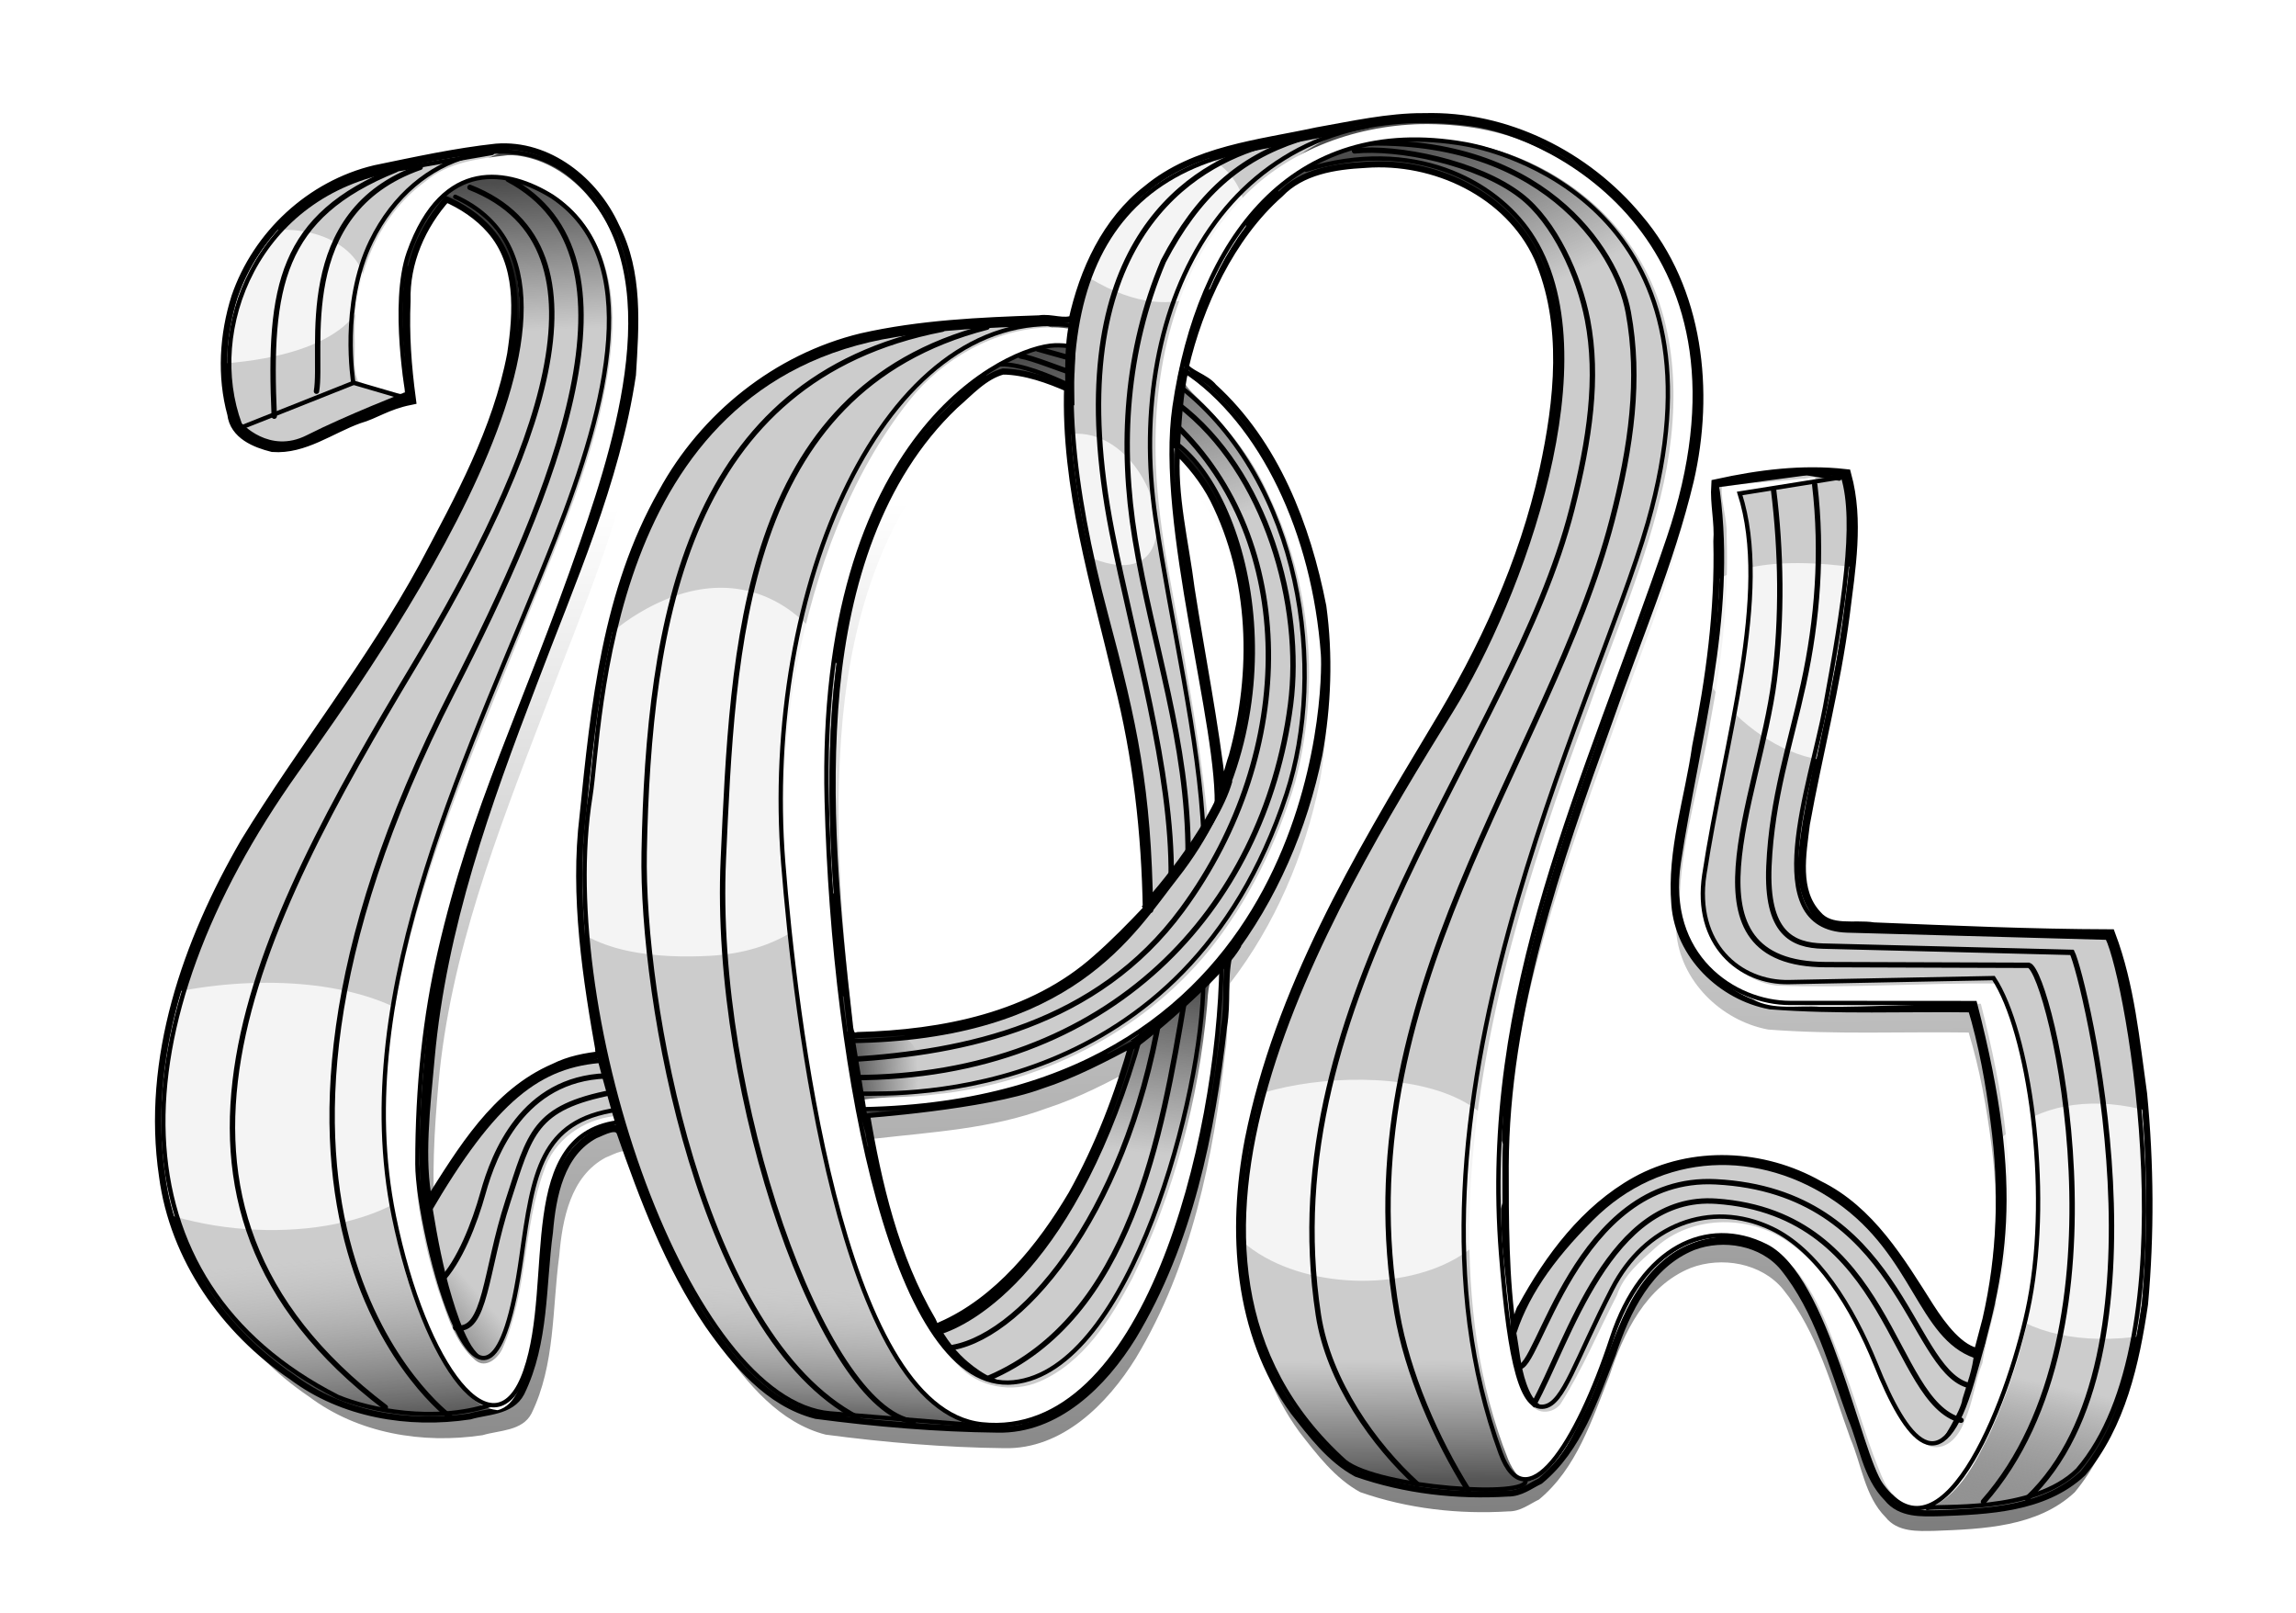 <?xml version="1.0" encoding="UTF-8" standalone="no"?>
<!-- Created with Inkscape (http://www.inkscape.org/) -->

<svg
   width="205.792mm"
   height="144.526mm"
   viewBox="0 0 205.792 144.526"
   version="1.1"
   id="svg1"
   sodipodi:docname="2024-ribbon2--.svg"
   inkscape:version="1.4-dev (1f58d7c, 2023-12-30, custom)"
   xmlns:inkscape="http://www.inkscape.org/namespaces/inkscape"
   xmlns:sodipodi="http://sodipodi.sourceforge.net/DTD/sodipodi-0.dtd"
   xmlns:xlink="http://www.w3.org/1999/xlink"
   xmlns="http://www.w3.org/2000/svg"
   xmlns:svg="http://www.w3.org/2000/svg"
   xmlns:rdf="http://www.w3.org/1999/02/22-rdf-syntax-ns#"
   xmlns:cc="http://creativecommons.org/ns#"
   xmlns:dc="http://purl.org/dc/elements/1.1/">
  <sodipodi:namedview
     id="namedview1"
     pagecolor="#ffffff"
     bordercolor="#000000"
     borderopacity="0.25"
     inkscape:showpageshadow="2"
     inkscape:pageopacity="0.0"
     inkscape:pagecheckerboard="0"
     inkscape:deskcolor="#d1d1d1"
     inkscape:document-units="mm"
     showgrid="false"
     inkscape:zoom="2.2279518"
     inkscape:cx="388.69782"
     inkscape:cy="273.12081"
     inkscape:current-layer="svg1" />
  <defs
     id="defs1">
    <clipPath
       clipPathUnits="userSpaceOnUse"
       id="clipPath108">
      <rect
         style="fill:none;stroke:#000000;stroke-linecap:butt;stroke-linejoin:bevel;paint-order:stroke markers fill;stop-color:#000000"
         id="rect108"
         width="45.034"
         height="38.956"
         x="262.483"
         y="121.001" />
    </clipPath>
    <clipPath
       clipPathUnits="userSpaceOnUse"
       id="clipPath107">
      <rect
         style="fill:none;stroke:#000000;stroke-width:1;stroke-linecap:butt;stroke-linejoin:bevel;paint-order:stroke markers fill;stop-color:#000000"
         id="rect107"
         width="45"
         height="77.937"
         x="251.534"
         y="222.735" />
    </clipPath>
    <linearGradient
       id="linearGradient101">
      <stop
         style="stop-color:#000000;stop-opacity:0.508;"
         offset="0"
         id="stop101" />
      <stop
         style="stop-color:#000000;stop-opacity:0;"
         offset="1"
         id="stop102" />
    </linearGradient>
    <clipPath
       clipPathUnits="userSpaceOnUse"
       id="clipPath93">
      <rect
         style="fill:none;stroke:#000000;stroke-linecap:butt;stroke-linejoin:bevel;paint-order:stroke markers fill;stop-color:#000000"
         id="rect93"
         width="45.034"
         height="38.956"
         x="262.483"
         y="121.001" />
    </clipPath>
    <clipPath
       clipPathUnits="userSpaceOnUse"
       id="clipPath24">
      <rect
         style="fill:none;stroke:#000000;stroke-width:1;stroke-linecap:butt;stroke-linejoin:bevel;paint-order:stroke markers fill;stop-color:#000000"
         id="rect24"
         width="45"
         height="77.937"
         x="251.534"
         y="222.735" />
    </clipPath>
    <clipPath
       clipPathUnits="userSpaceOnUse"
       id="clipPath83">
      <rect
         style="fill:none;stroke:#000000;stroke-linecap:butt;stroke-linejoin:bevel;paint-order:stroke markers fill;stop-color:#000000"
         id="rect83"
         width="45.034"
         height="38.956"
         x="262.483"
         y="121.001" />
    </clipPath>
    <clipPath
       clipPathUnits="userSpaceOnUse"
       id="clipPath81">
      <path
         id="path80"
         style="stroke-width:0.1;stroke-linecap:square;paint-order:markers fill stroke;stop-color:#000000"
         d="m 1691.199,-792.32 h 1634.892 v 92.828 H 1691.199 Z" />
    </clipPath>
    <clipPath
       clipPathUnits="userSpaceOnUse"
       id="clipPath54">
      <path
         id="path54"
         style="stroke-width:0.1;stroke-linecap:square;paint-order:markers fill stroke;stop-color:#000000"
         d="m 1691.199,-792.32 h 1634.892 v 92.828 H 1691.199 Z" />
    </clipPath>
    <clipPath
       clipPathUnits="userSpaceOnUse"
       id="clipPath15">
      <rect
         style="fill:none;stroke:#000000;stroke-linecap:butt;stroke-linejoin:bevel;paint-order:stroke markers fill;stop-color:#000000"
         id="rect15-7"
         width="45.034"
         height="38.956"
         x="262.483"
         y="121.001" />
    </clipPath>
    <clipPath
       clipPathUnits="userSpaceOnUse"
       id="clipPath46">
      <rect
         style="fill:none;stroke:#000000;stroke-width:1;stroke-linecap:butt;stroke-linejoin:bevel;paint-order:stroke markers fill;stop-color:#000000"
         id="rect46"
         width="46.161"
         height="39.922"
         x="86.574"
         y="420.063" />
    </clipPath>
    <clipPath
       clipPathUnits="userSpaceOnUse"
       id="clipPath45">
      <path
         id="path45"
         style="stroke-width:0.1;stroke-linecap:square;paint-order:markers fill stroke;stop-color:#000000"
         d="M 438.251,553.764 H 1298.121 V 755.159 H 438.251 Z" />
    </clipPath>
    <clipPath
       clipPathUnits="userSpaceOnUse"
       id="clipPath25">
      <rect
         style="fill:#ff0000;stroke:none;stroke-width:3;stroke-linecap:square;stroke-linejoin:miter;paint-order:stroke markers fill;stop-color:#000000"
         id="rect25-8"
         width="78"
         height="45.033"
         x="763.613"
         y="452.824" />
    </clipPath>
    <clipPath
       clipPathUnits="userSpaceOnUse"
       id="clipPath27">
      <rect
         style="fill:none;stroke:#000000;stroke-width:1;stroke-linecap:butt;stroke-linejoin:bevel;paint-order:stroke markers fill;stop-color:#000000"
         id="rect28-6"
         width="46.161"
         height="39.922"
         x="86.574"
         y="420.063" />
    </clipPath>
    <linearGradient
       id="linearGradient39">
      <stop
         style="stop-color:#939393;stop-opacity:1;"
         offset="0"
         id="stop38" />
      <stop
         style="stop-color:#4d4d4d;stop-opacity:0;"
         offset="1"
         id="stop39" />
    </linearGradient>
    <linearGradient
       id="linearGradient37">
      <stop
         style="stop-color:#4d4d4d;stop-opacity:1;"
         offset="0"
         id="stop36" />
      <stop
         style="stop-color:#bababa;stop-opacity:0;"
         offset="1"
         id="stop37" />
    </linearGradient>
    <linearGradient
       id="linearGradient35">
      <stop
         style="stop-color:#4d4d4d;stop-opacity:1;"
         offset="0"
         id="stop34" />
      <stop
         style="stop-color:#a8a8a8;stop-opacity:0;"
         offset="1"
         id="stop35" />
    </linearGradient>
    <linearGradient
       id="linearGradient31">
      <stop
         style="stop-color:#4d4d4d;stop-opacity:0;"
         offset="0"
         id="stop31" />
      <stop
         style="stop-color:#4d4d4d;stop-opacity:1;"
         offset="1"
         id="stop30" />
    </linearGradient>
    <linearGradient
       id="linearGradient28">
      <stop
         style="stop-color:#565656;stop-opacity:1;"
         offset="0.004"
         id="stop27" />
      <stop
         style="stop-color:#646464;stop-opacity:0;"
         offset="1"
         id="stop28" />
    </linearGradient>
    <linearGradient
       id="linearGradient22">
      <stop
         style="stop-color:#4d4d4d;stop-opacity:1;"
         offset="0"
         id="stop22" />
      <stop
         style="stop-color:#4d4d4d;stop-opacity:0;"
         offset="1"
         id="stop23" />
    </linearGradient>
    <clipPath
       clipPathUnits="userSpaceOnUse"
       id="clipPath82">
      <path
         style="fill:#ffff00;stroke:none;stroke-width:1.036;stroke-linecap:round;-inkscape-stroke:none;paint-order:markers stroke fill"
         d="m 47.82,118.952 c -11.451,-0.478 -22.067,-4.282 -25.609,-9.176 -0.44,-0.608 -1.062,-1.437 -1.382,-1.842 -0.879,-1.112 -1.39,-2.633 -1.795,-5.346 -0.568,-3.796 0.006,-7.3 1.773,-10.829 1.919,-3.833 4.687,-6.999 10.787,-12.336 6.5,-5.688 12.409,-12.218 14.578,-16.112 1.399,-2.512 1.96,-7.546 1.147,-10.285 -0.742,-2.499 -2.7,-3.975 -5.274,-3.975 -2.458,0 -4.303,1.115 -5.493,3.319 -0.439,0.813 -0.531,1.394 -0.532,3.349 -5.3e-4,2.302 0.028,2.421 1.061,4.458 1.327,2.617 1.348,3.681 0.088,4.527 -1.799,1.208 -4.897,0.914 -7.632,-0.726 -2.813,-1.687 -5.752,-5.742 -6.808,-9.395 -0.58,-2.006 -0.534,-4.963 0.109,-7.007 1.569,-4.992 6.725,-9.335 13.181,-11.103 1.597,-0.437 2.637,-0.54 5.532,-0.544 3.22,-0.005 3.757,0.059 5.551,0.655 3.865,1.285 7.031,4.073 8.926,7.861 1.383,2.763 1.835,4.684 1.81,7.679 -0.038,4.375 -1.729,9.257 -4.991,14.405 -1.889,2.982 -3.376,4.806 -7.088,8.698 -5.76,6.038 -7.543,8.712 -8.148,12.213 -0.663,3.839 1.414,7.296 5.66,9.421 3.683,1.843 6.625,2.457 11.801,2.463 5.06,0.005 7.582,-0.449 11.801,-2.126 6.929,-2.754 10.733,-5.044 13.9,-8.367 2.292,-2.405 3.576,-4.486 4.43,-7.18 2.397,-7.559 0.644,-12.94 -4.773,-14.652 -4.866,-1.537 -10.052,0.872 -12.489,5.803 -0.804,1.626 -0.933,2.134 -1.024,4.034 -0.175,3.664 1.051,6.895 3.61,9.513 1.134,1.161 2.043,1.795 3.786,2.643 1.261,0.614 2.454,1.117 2.651,1.119 1.117,0.012 0.91,0.457 -0.713,1.536 -2.928,1.947 -10.059,5.304 -10.362,4.879 -0.068,-0.095 -0.676,-0.491 -1.352,-0.881 -1.584,-0.912 -4.107,-3.323 -5.281,-5.047 -3.215,-4.722 -4.605,-10.816 -3.579,-15.692 1.037,-4.929 3.246,-9.102 6.538,-12.349 10.158,-10.02 28.223,-8.762 35.585,2.477 2.237,3.416 3.251,7.44 3.243,12.873 -0.022,15.579 -7.722,27.586 -22.337,34.831 -5.194,2.575 -11.851,4.612 -17.979,5.503 -2.421,0.352 -10.005,0.933 -10.818,0.829 -0.203,-0.026 -1.143,-0.08 -2.09,-0.119 z"
         id="use82" />
    </clipPath>
    <clipPath
       clipPathUnits="userSpaceOnUse"
       id="clipPath80">
      <path
         id="use80"
         style="fill:#ffff00;fill-opacity:1;stroke:#000000;stroke-width:1.139;stroke-linecap:round;-inkscape-stroke:none;paint-order:markers stroke fill"
         d="m 123.583,30.459 c -6.341,-0.073 -13.142,4.172 -14.307,10.686 -0.369,3.858 0.357,7.684 1.702,11.29 1.925,5.581 2.513,11.63 1.51,17.452 -0.08,1.152 -1.172,2.36 -0.865,3.457 4.814,-0.485 9.185,-4.922 8.699,-9.92 0.189,-5.857 -0.357,-11.744 0.017,-17.579 0.716,-3.659 5.638,-5.437 8.671,-3.385 2.993,1.545 5.025,4.774 4.798,8.173 0.409,7.328 -3.89,13.784 -7.982,19.49 -5.216,7.411 -11.722,13.858 -16.58,21.523 -2.79,4.82 -2.801,11.043 -0.631,16.095 3.832,7.525 11.706,11.907 19.561,14.136 6.213,2.021 12.756,2.747 19.271,2.517 7.12,0.012 14.296,-0.472 21.137,-2.59 11.614,-3.229 23.279,-9.627 29.132,-20.604 2.253,-4.088 3.443,-8.729 3.13,-13.406 -0.132,-4.18 0.595,-9.145 -2.665,-12.408 -2.588,-2.86 -6.625,-3.549 -10.306,-3.343 -4.917,-0.165 -9.885,0.273 -14.77,-0.334 -3.955,-1.341 -5.002,-6.007 -5.638,-9.637 -1.182,-5.347 -1.228,-11.004 -3.306,-16.118 -1.201,-3.122 -5.201,-3.265 -7.833,-2.09 -2.597,1.438 -4.06,4.319 -4.006,7.25 -0.277,6.04 5.3e-4,12.163 1.136,18.106 0.416,1.836 1.516,3.441 2.707,4.84 4.753,-0.068 9.554,-0.706 14.284,-0.28 4.987,0.893 8.701,5.569 8.836,10.565 0.571,5.01 -0.328,10.491 -3.891,14.289 -6.906,7.999 -17.743,11.905 -28.162,11.303 -6.157,-0.392 -13.064,-1.823 -17.123,-6.878 -2.229,-2.796 -1.38,-6.592 -1.356,-9.885 0.945,-5.085 3.74,-9.603 5.74,-14.32 3.157,-6.662 6.706,-13.329 7.63,-20.755 0.412,-4.447 0.623,-9.018 -0.195,-13.43 -1.745,-7.082 -7.689,-13.326 -15.142,-14.082 -1.062,-0.115 -2.133,-0.147 -3.201,-0.126 z m -85.425,6.228 c -7.108,0.071 -14.384,4.038 -17.357,10.653 -0.669,2.724 -0.532,5.711 0.19,8.419 1.782,4.055 5.169,8.046 9.748,8.798 1.238,0.11 3.52,-0.117 3.509,-1.749 -0.74,-2.613 -2.176,-5.1 -1.866,-7.913 -0.22,-4.569 5.197,-8.086 9.273,-5.986 1.83,0.994 3.843,2.801 3.382,5.065 -0.341,3.589 0.736,7.841 -1.968,10.77 -7.394,8.692 -17.749,14.45 -24.657,23.616 -3.906,5.579 -5.265,13.213 -2.65,19.602 3.07,5.616 9.357,8.411 15.144,10.382 6.604,2.257 13.624,2.77 20.557,2.504 10.553,-0.087 21.194,-3.013 30.081,-8.751 4.046,-3.043 7.794,-6.654 10.566,-10.911 5.264,-8.641 6.368,-19.353 4.474,-29.16 -1.559,-6.48 -6.836,-11.753 -12.949,-14.135 -7.934,-2.574 -17.424,-1.045 -23.478,4.933 -6.245,5.901 -8.928,15.799 -5.048,23.713 1.432,3.56 4.065,6.652 7.34,8.631 2.554,0.947 5.079,-0.965 7.347,-1.908 0.727,-0.188 1.281,-1.036 0.404,-1.469 -3.558,-2.3 -6.556,-5.911 -7.378,-10.131 -0.482,-3.554 -0.107,-7.285 2.024,-10.284 2.369,-3.815 6.965,-5.836 11.37,-5.274 4.492,0.321 8.155,4.786 7.591,9.266 0.407,6.944 -3.62,13.511 -9.344,17.237 -4.621,3.02 -9.736,5.487 -15.117,6.749 -4.477,0.589 -9.064,0.514 -13.562,0.206 -4.456,-1.108 -9.44,-3.234 -11.378,-7.703 -0.729,-2.591 -0.361,-5.514 0.671,-7.964 4.111,-7.353 11.406,-12.413 15.349,-19.918 2.327,-3.949 3.844,-8.459 3.465,-13.092 0.062,-4.958 -3.191,-9.44 -7.14,-12.157 -2.581,-1.498 -5.637,-2.073 -8.595,-2.038 z m 84.495,18.602 -0.108,0.092 -0.02,0.018 c 0.018,0.776 -0.079,1.725 0.972,1.662 2.143,0.69 3.979,2.034 5.906,3.143 0.516,-0.172 0.731,-0.914 0.881,-1.402 -0.923,-0.847 -2.143,-1.445 -3.276,-2.02 -1.414,-0.595 -2.848,-1.178 -4.354,-1.493 z m -14.489,2.802 c -2.062,1.349 -4.035,3.344 -4.631,5.821 -0.397,3.053 0.209,6.744 2.911,8.598 0.843,-0.481 1.732,-1.503 1.744,-2.529 -0.615,-1.127 -1.723,-2.052 -1.793,-3.456 -0.458,-2.535 0.751,-4.9 2.157,-6.905 0.23,-0.474 0.32,-1.425 -0.389,-1.53 z m 31.653,15.095 c -0.224,-0.048 -0.438,0.557 -0.945,1.627 -1.439,2.092 0.13,4.552 -0.631,6.81 -0.869,4.762 -4.179,8.523 -7.3,11.989 -0.827,1.681 -0.789,3.795 -0.421,5.595 1.066,0.575 2.114,-0.948 2.943,-1.45 3.013,-2.453 5.266,-5.685 6.593,-9.333 1.792,-4.347 1.823,-9.395 0.441,-13.854 -0.327,-0.916 -0.506,-1.348 -0.68,-1.385 z m -36.614,25.258 c -0.335,0.002 -0.71,0.049 -1.12,0.138 -1.156,0.046 -2.374,-0.092 -3.496,0.063 -0.751,2.011 -2.024,3.986 -2.462,6.052 2.412,0.624 5.038,0.551 7.532,0.474 1.861,-0.286 0.996,-2.765 1.188,-4.01 0.508,-1.903 -0.188,-2.727 -1.641,-2.717 z" />
    </clipPath>
    <clipPath
       clipPathUnits="userSpaceOnUse"
       id="clipPath5">
      <path
         id="use5"
         d="m 128.798,49.246 c -3.231,-0.007 -6.398,0.713 -9.568,1.271 -5.187,1.126 -10.883,1.62 -15.134,5.145 -3.654,2.83 -5.659,7.241 -6.625,11.655 -0.937,0.459 -2.122,-0.129 -3.145,0.052 -5.325,0.179 -10.704,0.422 -15.913,1.602 -0.942,0.228 -1.867,0.509 -2.773,0.839 -6.339,2.311 -11.711,7.038 -14.941,12.973 -5.004,8.783 -6.046,19.024 -7.046,28.896 -0.875,7.182 0.224,14.404 1.482,21.465 -1.275,0.6 -2.918,0.594 -4.241,1.26 -5.213,2.24 -8.227,7.372 -11.141,11.958 -0.034,0.131 -0.099,0.232 -0.177,0.299 -0.156,0.135 -0.366,0.14 -0.497,-0.002 -0.065,-0.071 -0.111,-0.178 -0.12,-0.324 -0.384,-4.318 -0.128,-8.691 0.262,-13.003 1.054,-11.72 5.376,-22.768 9.552,-33.659 3.394,-9.01 7.411,-17.945 8.842,-27.54 0.272,-4.402 0.632,-9.118 -1.46,-13.169 -1.827,-4.033 -5.927,-7.339 -10.508,-6.982 -3.633,0.393 -7.246,1.187 -10.836,1.926 -5.724,1.363 -10.483,5.786 -12.377,11.326 -1.056,3.344 -1.29,7.023 -0.357,10.418 0.198,1.766 2.033,2.498 3.527,2.872 2.765,0.21 5.159,-1.646 7.672,-2.547 1.532,-0.491 3.041,-1.684 4.71,-1.456 -0.295,-2.215 -0.543,-4.47 -0.594,-6.726 -0.017,-0.752 -0.012,-1.504 0.021,-2.255 -0.102,-3.494 1.372,-6.876 3.7,-9.436 1.528,0.646 3.05,1.648 4.169,2.943 2.699,3.087 2.451,7.482 1.877,11.27 -1.287,6.831 -4.693,13.014 -7.921,19.089 -4.706,8.631 -10.873,16.34 -15.995,24.706 -5.185,8.934 -8.833,19.379 -7.289,29.818 0.956,7.287 5.502,13.744 11.521,17.802 4.461,3.352 10.322,4.31 15.748,3.494 1.509,-0.453 3.6,-0.364 4.433,-1.961 2.168,-4.433 1.874,-9.522 2.52,-14.3 0.281,-3.293 1.015,-7.202 4.224,-8.901 0.71,-0.264 2.074,-1.122 2.549,-0.113 2.08,5.955 4.324,11.939 7.89,17.188 2.379,3.393 5.326,6.969 9.502,8.037 5.357,0.708 10.789,1.165 16.203,1.228 5.231,0.127 9.357,-3.992 11.941,-8.166 5.05,-8.361 7.029,-18.165 8.117,-27.755 0.347,-2.061 0.016,-4.2 0.448,-6.232 4.066,-5.278 6.758,-11.586 8.096,-18.105 0.786,-4.343 0.946,-8.848 0.35,-13.216 -1.407,-7.177 -4.215,-14.488 -9.728,-19.513 -0.678,-0.839 -2.417,-1.241 -2.211,-2.562 1.291,-5.603 3.769,-11.213 8.162,-15.078 2.019,-2.108 5.028,-2.569 7.807,-2.713 6.25,-0.482 12.978,2.654 15.656,8.509 2.606,6.037 1.853,12.909 0.497,19.156 -1.817,8.31 -5.429,16.098 -9.833,23.337 -6.901,11.476 -13.904,23.324 -16.563,36.615 -1.585,8.169 -1.024,17.309 4.025,24.238 1.586,2.032 3.233,4.214 5.531,5.469 4.295,1.502 8.941,2.025 13.465,1.742 1.059,0.016 1.869,-0.648 2.755,-1.074 3.412,-2.819 4.811,-7.246 6.394,-11.226 1.283,-3.907 3.323,-8.122 7.372,-9.759 2.801,-1.064 6.396,-0.452 8.366,1.925 3.15,3.904 4.432,8.901 6.118,13.533 1.019,2.379 1.302,5.233 3.186,7.124 1.088,1.377 2.913,1.272 4.478,1.241 4.353,-0.164 9.315,-0.341 12.686,-3.495 3.483,-4.177 4.715,-9.727 5.486,-14.993 0.563,-6.228 0.522,-12.556 -0.081,-18.783 -0.673,-4.779 -1.116,-9.69 -2.825,-14.235 -7.055,-0.02 -14.106,-0.333 -21.154,-0.62 -1.713,-0.281 -3.893,0.392 -5.169,-1.123 -2.056,-2.208 -1.405,-5.54 -1.082,-8.245 1.128,-6.258 2.758,-12.416 3.571,-18.73 0.508,-4.126 1.265,-8.446 0.149,-12.526 -3.846,-0.432 -7.711,0.065 -11.47,0.889 -0.114,1.655 0.319,3.354 0.192,5.041 0.151,6.193 -0.68,12.344 -1.904,18.401 -0.663,4.689 -2.261,9.352 -1.863,14.122 0.335,4.453 4.074,8.079 8.339,8.875 6.038,0.466 12.131,0.182 18.191,0.269 1.008,3.324 1.649,6.861 2.083,10.346 0.201,1.499 0.56,2.855 0.596,4.359 0.035,1.504 0.238,3.206 0.129,4.707 -0.219,3.002 -0.805,6.235 -1.477,9.17 -0.32,0.877 -0.395,1.867 -1.016,2.56 -1.846,-0.689 -3.268,-2.524 -4.36,-4.089 -2.633,-4.147 -5.298,-8.663 -9.884,-10.906 -4.936,-2.796 -11.244,-3.118 -16.263,-0.342 -4.491,2.503 -7.704,6.807 -10.121,11.25 -0.327,0.312 -0.547,1.453 -1.111,1.267 -0.725,-4.624 -0.772,-9.348 -0.77,-14.025 0.055,-13.863 4.687,-27.126 9.342,-40.006 2.468,-7.129 5.495,-14.099 7.251,-21.452 1.827,-7.912 0.891,-17.015 -4.546,-23.374 -4.655,-5.606 -11.753,-9.175 -19.092,-8.959 z M 91.038,71.583 c 2.093,0.029 4.18,0.794 6.045,1.614 -0.305,9.02 2.413,17.738 4.459,26.427 1.708,6.703 2.48,13.601 2.594,20.51 -1.455,1.54 -2.958,3.08 -4.562,4.483 -5.83,5.213 -13.889,6.776 -21.479,6.978 -0.936,0.265 -0.995,-0.721 -1.058,-1.365 -1.14,-9.923 -2.074,-19.968 -1.146,-29.95 0.894,-9.275 3.761,-18.959 10.691,-25.554 1.357,-1.171 2.675,-2.684 4.456,-3.144 z m 15.656,7.112 c 1.36,1.324 2.564,2.818 3.434,4.511 3.575,7.111 3.793,15.598 1.701,23.183 -0.375,1 -0.551,2.45 -1.304,3.043 -0.692,-6.07 -1.895,-12.061 -2.835,-18.093 -0.523,-4.168 -1.506,-8.362 -1.177,-12.581 z m -3.915,53.079 c 0.092,-0.021 0.185,0.053 0.177,0.149 -1.314,4.762 -3.105,9.442 -5.52,13.765 -2.79,4.731 -6.296,9.558 -11.488,11.812 -0.584,0.486 -1.157,0.134 -1.419,-0.48 -2.969,-5.06 -4.437,-10.839 -5.739,-16.513 0.054,-0.646 -0.807,-1.764 0.004,-2.151 5.242,-0.602 10.587,-0.891 15.583,-2.744 2.944,-0.948 5.684,-2.406 8.402,-3.838 z"
         style="fill:#ffffff" />
    </clipPath>
    <linearGradient
       xlink:href="#linearGradient35"
       id="linearGradient23"
       x1="40.701"
       y1="166.177"
       x2="39.249"
       y2="150.54"
       gradientUnits="userSpaceOnUse" />
    <linearGradient
       xlink:href="#linearGradient37"
       id="linearGradient24"
       gradientUnits="userSpaceOnUse"
       x1="74.589"
       y1="166.803"
       x2="75.016"
       y2="154.081" />
    <linearGradient
       xlink:href="#linearGradient28"
       id="linearGradient25"
       gradientUnits="userSpaceOnUse"
       x1="128.957"
       y1="171.226"
       x2="128.91"
       y2="160.451" />
    <linearGradient
       xlink:href="#linearGradient39"
       id="linearGradient26"
       gradientUnits="userSpaceOnUse"
       x1="177.75"
       y1="174.247"
       x2="180.528"
       y2="161.643" />
    <linearGradient
       xlink:href="#linearGradient22"
       id="linearGradient27"
       gradientUnits="userSpaceOnUse"
       x1="127.037"
       y1="51.356"
       x2="134.161"
       y2="66.853" />
    <linearGradient
       xlink:href="#linearGradient22"
       id="linearGradient29"
       gradientUnits="userSpaceOnUse"
       x1="54.131"
       y1="54.571"
       x2="54.749"
       y2="67.942" />
    <linearGradient
       xlink:href="#linearGradient31"
       id="linearGradient30"
       gradientUnits="userSpaceOnUse"
       x1="45.234"
       y1="155.853"
       x2="38.182"
       y2="161.899" />
    <linearGradient
       xlink:href="#linearGradient22"
       id="linearGradient32"
       gradientUnits="userSpaceOnUse"
       x1="96.776"
       y1="69.593"
       x2="102.464"
       y2="87.961" />
    <linearGradient
       xlink:href="#linearGradient22"
       id="linearGradient29-3"
       gradientUnits="userSpaceOnUse"
       x1="54.131"
       y1="54.571"
       x2="55.532"
       y2="69.1" />
    <linearGradient
       xlink:href="#linearGradient22"
       id="linearGradient33"
       gradientUnits="userSpaceOnUse"
       x1="100.994"
       y1="125.784"
       x2="99.339"
       y2="141.402" />
    <linearGradient
       xlink:href="#linearGradient22"
       id="linearGradient34"
       gradientUnits="userSpaceOnUse"
       x1="76.968"
       y1="133.687"
       x2="83.408"
       y2="133.467" />
    <linearGradient
       xlink:href="#linearGradient101"
       id="linearGradient102"
       x1="115.425"
       y1="177.01"
       x2="113.737"
       y2="82.256"
       gradientUnits="userSpaceOnUse" />
    <filter
       style="color-interpolation-filters:sRGB"
       id="filter11"
       x="-0.095"
       y="-0.174"
       width="1.191"
       height="1.349">
      <feGaussianBlur
         stdDeviation="7.76"
         id="feGaussianBlur11" />
    </filter>
  </defs>
  <g
     id="layer1"
     transform="translate(-1.159,-38.565)">
    <g
       id="g1">
      <path
         d="m 130.323,51.38 c -3.231,-0.007 -6.398,0.713 -9.568,1.271 -5.187,1.126 -10.883,1.62 -15.134,5.145 -3.654,2.83 -5.659,7.241 -6.625,11.655 -0.937,0.459 -2.122,-0.129 -3.145,0.052 -5.325,0.179 -10.704,0.422 -15.913,1.602 -7.534,1.824 -14.023,7.03 -17.714,13.812 -5.004,8.783 -6.046,19.024 -7.046,28.896 -0.875,7.182 0.224,14.404 1.482,21.465 -1.275,0.6 -2.918,0.594 -4.241,1.26 -5.213,2.24 -8.227,7.372 -11.141,11.958 -0.138,0.525 -0.757,0.556 -0.794,-0.026 -0.384,-4.318 -0.128,-8.691 0.262,-13.003 1.054,-11.72 5.376,-22.768 9.552,-33.659 3.394,-9.01 7.411,-17.945 8.842,-27.54 0.272,-4.402 0.632,-9.118 -1.46,-13.169 -1.827,-4.033 -5.927,-7.339 -10.508,-6.982 -3.633,0.393 -7.246,1.187 -10.836,1.926 -5.724,1.363 -10.483,5.786 -12.377,11.326 -1.056,3.344 -1.29,7.023 -0.357,10.418 0.198,1.766 2.033,2.498 3.527,2.872 2.765,0.21 5.159,-1.646 7.672,-2.547 1.532,-0.491 3.041,-1.684 4.71,-1.456 -0.393,-2.953 -0.704,-5.978 -0.574,-8.981 -0.102,-3.494 1.372,-6.876 3.7,-9.436 1.528,0.646 3.05,1.648 4.169,2.943 2.699,3.087 2.451,7.482 1.877,11.27 -1.287,6.831 -4.693,13.014 -7.921,19.089 -4.706,8.631 -10.873,16.34 -15.995,24.706 -5.185,8.934 -8.833,19.379 -7.289,29.818 0.956,7.287 5.502,13.744 11.521,17.802 4.461,3.352 10.322,4.31 15.748,3.494 1.509,-0.453 3.6,-0.364 4.433,-1.961 2.168,-4.433 1.874,-9.522 2.52,-14.3 0.281,-3.293 1.015,-7.202 4.224,-8.901 0.71,-0.264 2.074,-1.122 2.549,-0.113 2.08,5.955 4.324,11.939 7.89,17.188 2.379,3.393 5.326,6.969 9.502,8.037 5.357,0.708 10.789,1.165 16.203,1.228 5.231,0.127 9.357,-3.992 11.941,-8.166 5.05,-8.361 7.029,-18.165 8.117,-27.755 0.347,-2.061 0.016,-4.2 0.448,-6.232 4.066,-5.278 6.758,-11.586 8.096,-18.105 0.786,-4.343 0.946,-8.848 0.35,-13.216 -1.407,-7.177 -4.215,-14.488 -9.728,-19.513 -0.678,-0.839 -2.417,-1.241 -2.211,-2.562 1.291,-5.603 3.769,-11.213 8.162,-15.078 2.019,-2.108 5.028,-2.569 7.807,-2.713 6.25,-0.482 12.978,2.654 15.656,8.509 2.606,6.037 1.853,12.909 0.497,19.156 -1.817,8.31 -5.429,16.098 -9.833,23.337 -6.901,11.476 -13.904,23.324 -16.563,36.615 -1.585,8.169 -1.024,17.309 4.025,24.238 1.586,2.032 3.233,4.214 5.531,5.469 4.295,1.502 8.941,2.025 13.465,1.742 1.059,0.016 1.869,-0.648 2.755,-1.074 3.412,-2.819 4.811,-7.246 6.394,-11.226 1.283,-3.907 3.323,-8.122 7.372,-9.759 2.801,-1.064 6.396,-0.452 8.366,1.925 3.15,3.904 4.432,8.901 6.118,13.533 1.019,2.379 1.302,5.233 3.186,7.124 1.088,1.377 2.913,1.272 4.478,1.241 4.353,-0.164 9.315,-0.341 12.686,-3.495 3.483,-4.177 4.715,-9.727 5.486,-14.993 0.563,-6.228 0.522,-12.556 -0.081,-18.783 -0.673,-4.779 -1.116,-9.69 -2.825,-14.235 -7.055,-0.02 -14.106,-0.333 -21.154,-0.62 -1.713,-0.281 -3.893,0.392 -5.169,-1.123 -2.056,-2.208 -1.405,-5.54 -1.082,-8.245 1.128,-6.258 2.758,-12.416 3.571,-18.73 0.508,-4.126 1.265,-8.446 0.149,-12.526 -3.846,-0.432 -7.711,0.065 -11.47,0.889 -0.114,1.655 0.319,3.354 0.192,5.041 0.151,6.193 -0.68,12.344 -1.904,18.401 -0.663,4.689 -2.261,9.352 -1.863,14.122 0.335,4.453 4.074,8.079 8.339,8.875 6.038,0.466 12.131,0.182 18.191,0.269 1.008,3.324 1.649,6.861 2.083,10.346 0.804,5.996 0.197,12.071 -1.146,17.942 -0.32,0.877 -0.198,2.113 -0.819,2.806 -1.846,-0.689 -3.071,-2.475 -4.163,-4.04 -2.633,-4.147 -5.298,-8.663 -9.884,-10.906 -4.936,-2.796 -11.244,-3.118 -16.263,-0.342 -4.491,2.503 -7.704,6.807 -10.121,11.25 -0.327,0.312 -0.547,1.453 -1.111,1.267 -0.725,-4.624 -0.772,-9.348 -0.77,-14.025 0.055,-13.863 4.687,-27.126 9.342,-40.006 2.468,-7.129 5.495,-14.099 7.251,-21.452 1.827,-7.912 0.891,-17.014 -4.546,-23.374 -4.655,-5.606 -11.753,-9.175 -19.092,-8.959 z M 92.563,73.718 c 2.093,0.029 4.18,0.794 6.045,1.614 -0.305,9.02 2.413,17.738 4.459,26.427 1.708,6.703 2.48,13.601 2.594,20.51 -1.455,1.54 -2.958,3.08 -4.562,4.483 -5.83,5.213 -13.889,6.776 -21.479,6.978 -0.936,0.265 -0.995,-0.721 -1.058,-1.365 -1.14,-9.923 -2.074,-19.968 -1.146,-29.95 0.894,-9.275 3.761,-18.959 10.691,-25.554 1.357,-1.171 2.675,-2.684 4.456,-3.144 z m 15.656,7.112 c 1.36,1.324 2.564,2.818 3.434,4.511 3.575,7.111 3.793,15.598 1.701,23.183 -0.375,1 -0.551,2.45 -1.304,3.043 -0.692,-6.07 -1.895,-12.061 -2.835,-18.093 -0.523,-4.168 -1.506,-8.362 -1.177,-12.581 z m -3.915,53.079 c 0.092,-0.021 0.185,0.053 0.177,0.149 -1.314,4.762 -3.105,9.442 -5.52,13.765 -2.79,4.731 -6.296,9.558 -11.488,11.812 -0.584,0.486 -1.157,0.134 -1.419,-0.48 -2.969,-5.06 -4.437,-10.839 -5.739,-16.513 0.054,-0.646 -0.807,-1.764 0.004,-2.151 5.242,-0.602 10.587,-0.891 15.583,-2.744 2.944,-0.948 5.684,-2.406 8.402,-3.838 z"
         style="opacity:1;mix-blend-mode:normal;fill:url(#linearGradient102);stroke:none;stroke-width:2.611;stroke-linejoin:miter;stroke-dasharray:none;paint-order:markers stroke fill"
         id="path89"
         transform="matrix(0.988,0,0,0.989,0.205,1.658)" />
      <path
         d="m 128.798,49.246 c -3.231,-0.007 -6.398,0.713 -9.568,1.271 -5.187,1.126 -10.883,1.62 -15.134,5.145 -3.654,2.83 -5.659,7.241 -6.625,11.655 -0.937,0.459 -2.122,-0.129 -3.145,0.052 -5.325,0.179 -10.704,0.422 -15.913,1.602 -7.534,1.824 -14.023,7.03 -17.714,13.812 -5.004,8.783 -6.046,19.024 -7.046,28.896 -0.875,7.182 0.273,14.552 1.531,21.613 -1.559,0.174 -2.967,0.446 -4.29,1.112 -5.213,2.24 -8.227,7.372 -11.141,11.958 -0.138,0.525 -0.332,0.556 -0.369,-0.026 -0.786,-3.807 -0.206,-8.635 0.191,-13.003 1.065,-11.719 5.022,-22.768 9.198,-33.659 3.394,-9.01 7.411,-17.945 8.842,-27.54 0.272,-4.402 0.632,-9.118 -1.46,-13.169 -1.827,-4.033 -5.927,-7.339 -10.508,-6.982 -3.633,0.393 -7.246,1.187 -10.836,1.926 -5.724,1.363 -10.483,5.786 -12.377,11.326 -1.056,3.344 -1.29,7.023 -0.357,10.418 0.198,1.766 2.033,2.498 3.527,2.872 2.765,0.21 5.159,-1.646 7.672,-2.547 1.487,-0.421 2.499,-1.232 4.608,-1.66 -0.393,-2.953 -0.602,-5.774 -0.471,-8.777 -0.102,-3.494 1.372,-6.876 3.7,-9.436 1.528,0.646 3.05,1.648 4.169,2.943 2.699,3.087 2.451,7.482 1.877,11.27 -1.287,6.831 -4.693,13.014 -7.921,19.089 -4.706,8.631 -10.873,16.34 -15.995,24.706 -5.185,8.934 -8.833,19.379 -7.289,29.818 0.956,7.287 5.502,13.744 11.521,17.802 4.461,3.352 10.322,4.31 15.748,3.494 1.509,-0.453 3.6,-0.364 4.433,-1.961 2.168,-4.433 1.874,-9.522 2.52,-14.3 0.281,-3.293 1.015,-7.202 4.224,-8.901 0.71,-0.264 2.074,-1.122 2.549,-0.113 2.08,5.955 4.324,11.939 7.89,17.188 2.379,3.393 5.326,6.969 9.502,8.037 5.357,0.708 10.789,1.165 16.203,1.228 5.231,0.127 9.357,-3.992 11.941,-8.166 5.05,-8.361 7.029,-18.165 8.117,-27.755 0.347,-2.061 0.016,-4.2 0.448,-6.232 4.066,-5.278 6.758,-11.586 8.096,-18.105 0.786,-4.343 0.946,-8.848 0.35,-13.216 -1.407,-7.177 -4.215,-14.488 -9.728,-19.513 -0.667,-0.849 -2.206,-1.185 -2.61,-1.964 1.291,-5.603 4.168,-11.811 8.561,-15.676 2.019,-2.108 5.028,-2.569 7.807,-2.713 6.25,-0.482 12.978,2.654 15.656,8.509 2.606,6.037 1.853,12.909 0.497,19.156 -1.817,8.31 -5.429,16.098 -9.833,23.337 -6.901,11.476 -13.904,23.324 -16.563,36.615 -1.585,8.169 -1.024,17.309 4.025,24.238 1.586,2.032 3.233,4.214 5.531,5.469 4.295,1.502 8.941,2.025 13.465,1.742 1.059,0.016 1.869,-0.648 2.755,-1.074 3.412,-2.819 4.811,-7.246 6.394,-11.226 1.283,-3.907 3.323,-8.122 7.372,-9.759 2.801,-1.064 6.396,-0.452 8.366,1.925 3.15,3.904 4.432,8.901 6.118,13.533 1.019,2.379 1.302,5.233 3.186,7.124 1.088,1.377 2.913,1.272 4.478,1.241 4.353,-0.164 9.315,-0.341 12.686,-3.495 3.483,-4.177 4.715,-9.727 5.486,-14.993 0.563,-6.228 0.522,-12.556 -0.081,-18.783 -0.673,-4.779 -1.116,-9.69 -2.825,-14.235 -7.055,-0.02 -14.106,-0.333 -21.154,-0.62 -1.713,-0.281 -3.893,0.392 -5.169,-1.123 -2.056,-2.208 -1.405,-5.54 -1.082,-8.245 1.128,-6.258 2.758,-12.416 3.571,-18.73 0.508,-4.126 1.265,-8.446 0.149,-12.526 -3.846,-0.432 -7.711,0.065 -11.47,0.889 -0.114,1.655 0.319,3.354 0.192,5.041 0.151,6.193 -0.68,12.344 -1.904,18.401 -0.663,4.689 -2.261,9.352 -1.863,14.122 0.335,4.453 4.074,8.079 8.339,8.875 6.038,0.466 12.131,0.182 18.191,0.269 1.008,3.324 1.649,6.861 2.083,10.346 0.804,5.996 0.611,11.893 -0.733,17.764 l -0.819,3.102 c -1.846,-0.229 -3.484,-2.462 -4.577,-4.158 -2.633,-4.147 -5.298,-8.663 -9.884,-10.906 -4.936,-2.796 -11.244,-3.118 -16.263,-0.342 -4.491,2.503 -7.704,6.807 -10.121,11.25 -0.327,0.312 -0.596,2.389 -1.16,2.203 -0.725,-4.624 -0.723,-10.284 -0.721,-14.961 0.055,-13.863 4.687,-27.126 9.342,-40.006 2.468,-7.129 5.495,-14.098 7.251,-21.452 1.827,-7.912 0.891,-17.014 -4.546,-23.374 -4.655,-5.606 -11.753,-9.175 -19.092,-8.959 z M 91.038,71.583 c 2.093,0.029 4.18,0.794 6.045,1.614 -0.305,9.02 2.413,17.738 4.459,26.427 1.708,6.703 2.48,13.601 2.594,20.51 -1.455,1.54 -2.958,3.08 -4.562,4.483 -5.83,5.213 -13.889,6.776 -21.479,6.978 -0.936,0.265 -0.995,-0.721 -1.058,-1.365 -1.14,-9.923 -2.074,-19.968 -1.146,-29.95 0.894,-9.275 3.761,-18.959 10.691,-25.554 1.357,-1.171 2.675,-2.684 4.456,-3.144 z m 15.656,7.112 c 1.36,1.324 2.564,2.818 3.434,4.511 3.575,7.111 3.793,15.598 1.701,23.183 -0.375,1 -0.551,2.45 -1.304,3.043 -0.692,-6.07 -1.895,-12.061 -2.835,-18.093 -0.523,-4.168 -1.619,-8.39 -1.291,-12.609 z m -3.915,53.079 c 0.092,-0.021 0.185,0.053 0.177,0.149 -1.314,4.762 -3.105,9.442 -5.52,13.765 -2.79,4.731 -6.71,9.617 -11.902,11.871 -0.584,0.486 -0.743,0.075 -1.005,-0.539 -3.372,-5.761 -4.881,-12.297 -5.981,-18.787 0,0 10.833,-0.768 15.829,-2.621 2.944,-0.948 5.684,-2.406 8.402,-3.838 z"
         style="fill:none;stroke:#000000;stroke-width:1.094;stroke-linejoin:miter;stroke-dasharray:none;paint-order:markers stroke fill"
         id="path2" />
      <g
         id="g2">
        <g
           id="g6"
           style="opacity:1;fill:#ffffff">
          <path
             id="path3"
             style="fill:#cccccc;stroke-width:3.752;stroke-dasharray:none"
             d="m 128.803,49.404 c -5.21,0.136 -10.283,1.511 -15.376,2.439 -4.054,0.831 -8.163,2.404 -10.978,5.564 -2.596,2.761 -4.018,6.422 -4.87,10.038 -1.306,0.505 -2.704,-0.164 -4.044,0.112 -6.335,0.294 -12.851,0.455 -18.829,2.784 -6.833,2.796 -12.277,8.461 -15.241,15.181 -3.685,7.876 -4.652,16.617 -5.565,25.166 -0.514,4.526 -0.534,9.108 0.052,13.628 0.34,2.991 0.858,5.959 1.36,8.926 -2,0.777 -4.278,0.876 -6.048,2.196 -4.087,2.489 -6.632,6.696 -9.132,10.63 -0.163,0.399 -0.646,1.134 -1.126,0.703 -0.442,-0.535 -0.332,-2.188 -0.474,-2.819 -0.058,-5.347 0.435,-11.64 1.575,-17.785 2.281,-11.421 6.917,-22.158 11.01,-33.007 2.734,-7.113 5.533,-14.329 6.396,-21.948 0.297,-4.345 0.38,-9.008 -1.863,-12.889 -1.813,-3.461 -5.43,-6.265 -9.453,-6.192 -4.025,0.331 -7.976,1.233 -11.917,2.075 -6.617,1.839 -11.961,7.945 -12.439,14.865 -0.218,2.55 0.003,5.187 0.925,7.578 1.203,1.778 3.707,2.095 5.577,1.258 2.02,-0.782 3.876,-1.943 5.911,-2.682 1.114,-0.556 2.256,-1.278 3.552,-1.209 -0.491,-3.852 -0.92,-7.801 -0.219,-11.652 0.568,-2.41 1.823,-4.63 3.486,-6.451 3.354,1.311 6.174,4.371 6.497,8.054 0.705,5.096 -0.939,10.139 -2.81,14.809 -2.132,5.079 -4.774,9.93 -7.553,14.681 -4.917,8.082 -11.004,15.413 -15.482,23.765 -3.907,7.508 -6.515,15.95 -5.871,24.492 0.344,5.154 2.225,10.22 5.542,14.204 2.748,3.392 6.275,6.257 10.298,7.976 4.67,1.812 9.995,1.926 14.74,0.34 1.345,-0.726 1.612,-2.396 2.075,-3.712 1.444,-5.105 0.871,-10.553 2.207,-15.684 0.627,-2.356 2.232,-4.584 4.631,-5.345 0.635,-0.248 1.55,-0.231 1.804,0.533 1.74,5.021 3.628,10.052 6.328,14.656 1.89,3.119 4.052,6.175 6.963,8.421 1.733,1.316 3.836,2.103 6.012,2.175 5.156,0.58 10.351,1.077 15.543,0.884 3.978,-0.54 7.173,-3.419 9.392,-6.593 4.406,-6.421 6.605,-14.056 7.981,-21.636 0.685,-4.011 1.287,-8.058 1.312,-12.134 0.049,-0.93 0.239,-1.892 0.927,-2.572 6.079,-8.505 9.107,-19.281 7.768,-29.7 -0.661,-4.291 -2.036,-8.497 -3.993,-12.373 -1.648,-3.112 -3.746,-6.068 -6.526,-8.257 -0.805,-0.475 -1.916,-1.055 -1.532,-2.103 1.357,-5.779 4.194,-11.738 8.811,-15.605 1.635,-1.418 3.797,-1.929 5.897,-2.164 4.041,-0.515 8.29,0.189 11.761,2.381 3.067,1.819 5.382,4.841 6.306,8.291 1.652,5.549 0.936,11.472 -0.266,17.033 -1.996,9.122 -6.176,17.601 -11.088,25.486 -6.183,10.328 -12.231,21.016 -14.956,32.848 -1.654,7.212 -1.747,15.108 1.397,21.947 1.604,3.329 3.911,6.362 6.798,8.669 1.893,1.213 4.201,1.481 6.353,1.92 2.898,0.442 5.885,0.647 8.79,0.217 2.775,-0.917 4.396,-3.59 5.68,-6.038 1.849,-3.621 2.723,-7.679 4.792,-11.191 1.628,-2.717 4.388,-5.087 7.691,-5.168 2.784,-0.145 5.631,1.299 6.961,3.788 2.857,4.29 4.059,9.378 5.864,14.138 0.693,2.162 1.352,4.667 3.411,5.938 1.957,0.865 4.135,0.312 6.19,0.317 3.398,-0.211 7.04,-0.815 9.651,-3.183 2.926,-3.259 4.218,-7.616 5.076,-11.811 0.98,-5.269 1.01,-10.662 0.853,-16.002 -0.233,-5.41 -0.891,-10.816 -2.011,-16.111 -0.305,-1.339 -0.693,-2.658 -1.168,-3.947 -7.737,-0.02 -15.465,-0.44 -23.195,-0.692 -1.427,0.065 -2.986,-0.468 -3.672,-1.812 -1.45,-2.386 -0.894,-5.319 -0.497,-7.921 0.96,-5.717 2.469,-11.331 3.281,-17.076 0.506,-3.523 1.038,-7.082 0.881,-10.651 -0.073,-1.048 -0.234,-2.094 -0.489,-3.105 -3.747,-0.411 -7.523,0.099 -11.189,0.875 0.036,2.339 0.327,4.671 0.203,7.013 -0.044,8.428 -2.037,16.663 -3.501,24.916 -0.397,2.738 -0.64,5.675 0.428,8.295 1.599,3.709 5.577,6.226 9.612,6.05 5.389,0.263 10.785,0.075 16.177,0.142 2.159,7.591 3.598,15.816 2.314,23.659 -0.394,2.461 -1.131,5.048 -1.747,7.453 -0.132,0.366 -0.615,0.509 -0.996,0.117 -2.622,-1.331 -3.887,-4.154 -5.489,-6.461 -2.185,-3.445 -4.883,-6.811 -8.666,-8.578 -5.451,-2.913 -12.628,-2.69 -17.576,1.159 -3.903,2.83 -7.28,7.074 -9.135,12.118 -0.306,0.347 -0.594,-0.901 -0.464,-1.365 -0.828,-6.249 -0.866,-12.585 -0.482,-18.87 1.033,-12.331 5.251,-24.072 9.394,-35.637 2.619,-7.432 5.813,-14.733 7.327,-22.496 1.171,-6.702 0.315,-14.022 -3.613,-19.716 -4.508,-6.487 -12.254,-10.795 -20.224,-10.559 z M 91.049,71.426 c 2.157,0.105 4.342,0.725 6.193,1.777 -0.268,8.922 2.356,17.548 4.393,26.138 1.725,6.821 2.607,13.876 2.619,20.905 -3.01,3.844 -6.89,7.098 -11.558,8.788 -4.776,1.954 -9.981,2.619 -15.108,2.735 -0.94,-0.494 -0.62,-1.733 -0.826,-2.591 -1.26,-11.33 -2.261,-22.876 -0.294,-34.187 1.303,-7.034 3.973,-14.071 8.977,-19.316 1.584,-1.571 3.154,-3.33 5.276,-4.156 0.11,-0.026 0.217,-0.073 0.328,-0.093 z m 15.672,7.121 c 3.655,3.252 5.365,8.106 6.17,12.813 0.953,5.865 0.309,11.976 -1.753,17.539 -0.183,0.243 -0.376,0.783 -0.753,0.686 -1.08,-9.142 -3.167,-18.143 -4.031,-27.312 -0.049,-1.211 -0.162,-2.514 0.119,-3.669 0.082,-0.004 0.168,-0.115 0.248,-0.059 z m -3.906,53.074 c 0.606,0.22 0.054,0.894 0.016,1.309 -2.236,7.592 -5.608,15.084 -11.19,20.816 -1.774,1.723 -3.832,3.178 -6.119,4.131 -1.049,0.025 -1.302,-1.224 -1.762,-1.925 -2.725,-5.079 -4.029,-10.742 -5.33,-16.311 -0.29,-0.531 -0.152,-1.503 0.615,-1.453 5.642,-0.651 11.419,-1.053 16.727,-3.239 2.425,-0.932 4.728,-2.193 7.043,-3.327 z" />
          <g
             id="g5"
             clip-path="url(#clipPath5)"
             style="opacity:1">
            <path
               id="path12"
               style="font-variation-settings:normal;opacity:1;vector-effect:none;fill:url(#linearGradient32);fill-opacity:1;stroke-width:0.7;stroke-linecap:butt;stroke-linejoin:miter;stroke-miterlimit:4;stroke-dasharray:2.1, 2.1;stroke-dashoffset:0;stroke-opacity:1;-inkscape-stroke:none;stop-color:#000000;stop-opacity:1"
               d="m 97.467,67.191 c -0.825,0.209 -1.66,0.373 -2.49,0.56 l 0.844,0.34 c -4.355,-0.904 -6.489,4.229 -6.713,5.461 2.548,0.444 5.549,0.956 7.935,0.881 0.669,-2.308 0.524,-4.862 0.423,-7.242 z m 8.54,3.989 c -0.529,3.547 -0.16,6.599 -0.316,9.994 11.977,10.104 14.213,-6.463 0.316,-9.994 z" />
            <path
               style="font-variation-settings:normal;opacity:1;vector-effect:none;fill:url(#linearGradient30);fill-opacity:1;stroke-width:0.7;stroke-linecap:butt;stroke-linejoin:miter;stroke-miterlimit:4;stroke-dasharray:2.1, 2.1;stroke-dashoffset:0;stroke-opacity:1;-inkscape-stroke:none;stop-color:#000000;stop-opacity:1"
               d="m 38.226,143.872 c 0.065,5.154 0.416,14.632 7.291,17.645 3.24,-2.31 2.382,-7.113 2.467,-10.783 -3.85,-1.403 -6.996,-3.999 -9.759,-6.862 z"
               id="path20" />
            <path
               style="font-variation-settings:normal;opacity:1;vector-effect:none;fill:url(#linearGradient34);fill-opacity:1;stroke-width:0.7;stroke-linecap:butt;stroke-linejoin:miter;stroke-miterlimit:4;stroke-dasharray:2.1, 2.1;stroke-dashoffset:0;stroke-opacity:1;-inkscape-stroke:none;stop-color:#000000;stop-opacity:1"
               d="m 75.082,128.088 c -0.227,3.309 1.546,11.352 1.867,12.864 17.677,4.047 4.188,-15.616 -2.779,-13.004"
               id="path15" />
            <path
               style="font-variation-settings:normal;opacity:1;vector-effect:none;fill:url(#linearGradient33);fill-opacity:1;stroke-width:0.7;stroke-linecap:butt;stroke-linejoin:miter;stroke-miterlimit:4;stroke-dasharray:2.1, 2.1;stroke-dashoffset:0;stroke-opacity:1;-inkscape-stroke:none;stop-color:#000000;stop-opacity:1"
               d="m 111.093,122.206 c -1.459,3.289 -6.521,7.684 -10.625,10.563 -6.941,25.897 18.404,5.28 10.625,-10.563 z"
               id="path14" />
            <path
               style="font-variation-settings:normal;opacity:1;vector-effect:none;fill:url(#linearGradient29);fill-opacity:1;stroke-width:0.7;stroke-linecap:butt;stroke-linejoin:miter;stroke-miterlimit:4;stroke-dasharray:2.1, 2.1;stroke-dashoffset:0;stroke-opacity:1;-inkscape-stroke:none;stop-color:#000000;stop-opacity:1"
               d="M 43.873,53.247 C 40.78,53.867 38.179,58.116 36.848,61.67 64.571,86.214 67.853,40.874 43.873,53.247 Z"
               id="path13" />
            <path
               style="font-variation-settings:normal;opacity:1;vector-effect:none;fill:url(#linearGradient27);fill-opacity:1;stroke-width:0.7;stroke-linecap:butt;stroke-linejoin:miter;stroke-miterlimit:4;stroke-dasharray:2.1, 2.1;stroke-dashoffset:0;stroke-opacity:1;-inkscape-stroke:none;stop-color:#000000;stop-opacity:1"
               d="m 114.716,55.208 c 7.92,-10.435 42.276,-12.104 45.058,5.421 2.47,15.563 -25.965,10.745 -31.854,5.522 -4.028,-3.572 -8.257,-8.799 -13.204,-10.943 z"
               id="path10" />
            <path
               style="font-variation-settings:normal;opacity:1;vector-effect:none;fill:url(#linearGradient26);fill-opacity:1;stroke-width:0.7;stroke-linecap:butt;stroke-linejoin:miter;stroke-miterlimit:4;stroke-dasharray:2.1, 2.1;stroke-dashoffset:0;stroke-opacity:1;-inkscape-stroke:none;stop-color:#000000;stop-opacity:1"
               d="m 166.577,172.54 c 10.823,1.233 12.134,-7.699 14.516,-15.584 5.071,-0.559 10.271,-0.44 15.382,-0.5 0.967,20.622 -15.939,21.166 -29.898,16.084 z"
               id="path8" />
            <path
               style="font-variation-settings:normal;opacity:1;vector-effect:none;fill:url(#linearGradient25);fill-opacity:1;stroke-width:0.7;stroke-linecap:butt;stroke-linejoin:miter;stroke-miterlimit:4;stroke-dasharray:2.1, 2.1;stroke-dashoffset:0;stroke-opacity:1;-inkscape-stroke:none;stop-color:#000000;stop-opacity:1"
               d="m 109.448,148.213 c 8.064,1.78 16.167,2.058 24.296,1 -1.997,8.1 6.205,27.373 12.315,19.865 2.493,8.974 -14.199,15.135 -25.841,9.289 -11.717,-5.885 -18.368,-23.828 -10.771,-30.155 z"
               id="path7" />
            <path
               style="font-variation-settings:normal;opacity:1;vector-effect:none;fill:url(#linearGradient24);fill-opacity:1;stroke-width:0.7;stroke-linecap:butt;stroke-linejoin:miter;stroke-miterlimit:4;stroke-dasharray:2.1, 2.1;stroke-dashoffset:0;stroke-opacity:1;-inkscape-stroke:none;stop-color:#000000;stop-opacity:1"
               d="m 56.143,147.393 c 7.425,1.304 13.301,-1.01 20.806,-1.16 -2.105,9.638 21.755,24.424 20.717,22.346 -10.007,6.743 -43.26,-2.503 -43.538,-15.493 -0.039,-1.835 0.579,-3.744 2.014,-5.693 z"
               id="path6" />
            <path
               style="fill:url(#linearGradient23);stroke-width:0.7;stroke-dasharray:2.1, 2.1"
               d="m 12.107,138.411 c 3.151,7.413 18.83,1.295 25.208,5.201 -0.835,9.23 7.252,21.93 12.871,21.806 -0.223,18.86 -61.393,-2.474 -38.078,-27.007 z"
               id="path5" />
            <path
               style="mix-blend-mode:normal;fill:#ffffff;fill-opacity:0.777;stroke-width:1.094;filter:url(#filter11)"
               d="m 10.205,129.427 c -16.382,19.033 26.066,26.208 31.408,11.587 5.198,-14.228 -16.637,-17.485 -31.408,-11.587 z m 42.201,-27.438 c -2.143,4.111 -4.981,12.644 -1.412,17.998 2.748,4.122 9.356,4.467 13.763,4.235 24.001,-1.263 14.252,-43.065 -6.352,-30.703 -3.157,1.894 -5.999,4.828 -5.999,8.47 z m 58.405,36.173 c -7.626,16.826 21.723,19.866 25.056,8.117 3.841,-13.539 -19.713,-12.273 -25.056,-8.117 z m 86.32,1.165 c -22.591,-9.7 -28.695,21.727 -4.658,19.057 10.122,-1.125 12.466,-15.934 4.658,-19.057 z M 98.672,53.147 c -4.471,1.4 -5.293,7.073 0.212,10.375 16.353,9.812 20.845,-18.032 -0.212,-10.375 z m -78.133,7.834 c -3.435,0.4 -5.587,3.614 -4.87,7.199 0.41,2.051 3.676,3.105 5.505,2.964 21.608,-1.662 11.986,-17.529 -1.906,-9.952 m 150.548,28.585 c -36.744,-6.439 -4.269,31.272 3.176,10.799 1.283,-3.528 -0.868,-8.202 -3.176,-10.799 z M 93.872,78.697 c -1.253,0.932 -2.085,5.367 0.529,7.235 17.209,12.292 10.352,-14.489 -0.529,-7.235 z"
               id="path11" />
          </g>
        </g>
      </g>
    </g>
    <path
       id="path23"
       style="font-variation-settings:normal;fill:none;fill-opacity:1;stroke:#000000;stroke-width:0.483;stroke-linecap:round;stroke-linejoin:miter;stroke-miterlimit:4;stroke-dasharray:none;stroke-dashoffset:0;stroke-opacity:1;paint-order:markers stroke fill;stop-color:#000000"
       d="m 122.568,52.089 c 3.851,-0.402 11.015,1.025 14.889,4.006 3.05,2.347 5.236,7.199 5.992,11.139 0.992,5.17 0.208,10.67 -1.4,16.971 -5.398,21.138 -27.067,43.759 -22.727,72.18 0.918,6.012 5.05,11.737 8.845,15.176 M 122.457,51.436 c 16.731,-0.949 23.6,9.437 24.646,15.118 1.099,5.967 0.277,12.008 -1.453,18.644 -5.589,21.44 -24.137,42.578 -19.282,71.004 0.914,5.352 3.511,11.365 6.41,15.944 M 97.242,70.699 c -0.795,-0.226 -1.897,-0.537 -3.061,-0.857 m 3.005,2.106 c -0.957,-0.275 -3.499,-1.318 -4.543,-1.479 m -37.183,64.513 c -7.422,0.276 -10.023,6.952 -11.006,10.479 -0.752,2.699 -2.115,6.235 -3.861,7.967 m 15.476,-16.98 c -7.067,1.367 -7.387,3.647 -9.381,9.756 -2.057,6.301 -1.972,11.847 -4.693,11.351 M 77.606,135.136 c 23.129,0.016 36.859,-15.203 39.224,-33.416 1.15,-8.856 -2.126,-20.887 -10.055,-26.917 M 77.504,133.504 c 10.103,-0.64 21.971,-3.035 29.609,-13.415 10.524,-14.302 10.271,-33.101 -0.551,-43.431 M 36.638,53.774 C 26.313,57.939 25.228,64.247 25.739,75.861 M 38.822,53.556 C 27.363,57.565 30.154,70.059 29.525,73.624 M 43.283,55.358 C 56.993,60.748 49.23,79.944 38.315,98.134 24.118,121.793 11.319,146.182 35.698,164.683 M 46.711,54.641 c 12.977,6.859 4.079,28.176 -4.967,45.854 -24.127,47.149 -0.381,64.996 -0.234,65.052 m 135.965,-2.868 c -5.189,-1.625 -6.075,-17.352 -22.519,-18.207 -12.613,-0.655 -16.001,17.369 -17.724,16.543 m 39.692,4.825 c -6.276,-1.643 -6.21,-18.532 -21.941,-19.629 -9.568,-0.667 -13.226,12.551 -16.389,18.264 M 89.8,162.058 c 12.679,-5.445 15.509,-21.813 17.541,-33.966 m -21.376,31.303 c 6.33,-0.543 16.028,-11.508 19.179,-30.001 m 2.506,-14.21 c 0.029,-10.166 -3.208,-18.841 -4.762,-28.373 -1.361,-8.35 -0.846,-16.811 2.545,-24.84 3.094,-5.938 6.82,-9.201 12.083,-10.913 m -11.383,66.145 c 0.112,-9.552 -3.393,-21.15 -5.321,-31.022 -4.884,-25.008 6.368,-32.384 13.244,-34.498 m 46.069,30.773 c 0.679,5.444 0.787,11.428 0.065,17.067 -1.361,10.641 -8.785,25.44 4.624,25.486 l 18.192,0.062 c 1.914,0.557 9.592,32.621 -4.067,48.073 M 163.815,82.008 c 0.713,6.062 0.25,12.097 -1.011,17.866 -1.182,5.408 -2.83,10.219 -3.095,16.283 -0.265,6.064 2.115,7.123 4.859,7.192 l 22.31,0.563 c 1.086,2.18 9.394,36.283 -4.022,48.948 M 85.617,68.068 C 62.757,72.499 59.292,94.123 58.897,114.942 c -0.251,13.195 5.083,43.348 19.139,50.686 M 89.627,67.881 c -22.088,5.706 -22.771,28.794 -23.634,47.672 -0.981,21.444 8.997,49.249 17.028,50.421" />
    <path
       style="opacity:1;fill:none;stroke:#000000;stroke-width:0.388;stroke-linecap:round;stroke-dasharray:none;paint-order:markers stroke fill"
       d="m 94.013,67.605 c -4.371,0.113 -8.661,0.349 -12.592,0.974 -26.29,4.177 -26.334,35.014 -27.348,41.355 -3.182,19.888 8.782,54.255 21.509,55.292 l 13.158,1.072"
       id="path16" />
    <path
       id="path4"
       style="fill:#ffffff;stroke:none;stroke-width:1.159;stroke-dasharray:none;paint-order:markers stroke fill"
       d="m 484.928,187.498 c -23.03,0.58 -46.423,9.346 -61.988,26.768 -21.623,23.595 -28.789,56.977 -27.611,88.188 0.85,24.359 6.989,48.125 10.729,72.117 2.906,16.059 5.159,32.222 6.875,48.418 1.274,1.725 2.464,-1.781 2.48,-2.816 1.544,-12.528 -1.953,-25.017 -3.578,-37.375 -4.836,-29.448 -11.315,-59.006 -11.242,-88.9 1.079,-5.987 0.89,-12.214 2.48,-18.16 5.073,-25.393 14.986,-51.744 35.904,-68.271 13.396,-10.593 30.672,-15.946 47.727,-14.887 27.371,0.268 54.625,14.296 69.988,37.137 15.517,23.054 16.039,52.637 10.436,78.967 -5.631,26.185 -16.494,50.895 -25.32,76.111 -20.663,55.57 -39.14,113.276 -40.461,173.066 -0.391,27.554 2.914,55.622 13.193,81.346 1.435,3.325 4.45,8.843 8.859,6.5 9.36,-5.321 13.577,-16.068 18.154,-25.252 7.8,-16.478 10.879,-36.373 25.467,-48.74 10.915,-9.457 28.627,-11.228 40.033,-1.537 11.506,10.139 15.983,25.457 21.35,39.299 4.655,12.377 7.887,25.335 13.363,37.381 3.056,5.588 9.609,11.324 16.32,8.125 9.985,-5.075 14.973,-16.009 19.686,-25.586 9.733,-22.064 16.027,-45.827 16.459,-70.031 0.442,-24.094 -1.851,-48.644 -9.875,-71.49 -1.359,-3.346 -2.783,-6.852 -4.801,-9.77 -24.758,-0.206 -49.652,1.623 -74.324,0.711 -14.104,-1.782 -24.537,-15.523 -24.41,-29.373 0.963,-16.39 5.37,-32.488 8.08,-48.691 5.157,-27.405 11.148,-55.725 5.598,-83.564 -0.381,-1.675 -2.361,-4.552 0.559,-4.922 7.63,-1.962 15.913,-1.917 23.4,-4.342 0.183,-2.041 -3.427,-0.23 -4.604,-0.533 -8.749,1.082 -18.449,1.289 -27.116,2.867 -0.358,4.952 1.903,10.893 1.62,15.983 0.744,21.181 -1.476,42.25 -5.438,63.029 -3.102,19.431 -9.382,38.419 -10.347,58.128 -0.301,15.286 10.433,30.747 24.591,36.037 6.905,3.868 15.411,1.971 22.941,2.569 17.933,0.102 36.312,-1.137 54.246,-1.035 7.517,29.503 12.805,60.276 7.431,90.574 -1.485,10.197 -5.388,20.742 -6.894,30.878 -2.585,6.354 -3.103,13.191 -5.995,19.501 -1.639,4.625 -5.64,10.263 -11.62,8.75 -7.475,-3.064 -9.947,-10.13 -13.569,-16.782 -8.358,-18.654 -16.437,-39.044 -33.447,-51.627 -13.235,-10.015 -33.361,-10.164 -45.891,1.154 -5.19,4.674 -10.819,9.26 -13.094,16.117 -6.358,12.311 -11.713,25.236 -19.188,36.922 -2.417,2.965 -7.349,3.531 -9.67,0.164 -2.335,-6.417 -4.793,-11.971 -6.658,-21.674 -1.282,-17.357 -4.363,-34.478 -4.078,-51.933 -0.384,-50.149 14.115,-98.827 31.117,-145.523 10.396,-29.923 22.667,-59.258 31.062,-89.84 4.661,-18.618 5.638,-38.496 1.025,-57.215 -6.577,-26.224 -26.195,-48.075 -50.617,-59.189 -12.222,-5.825 -25.884,-7.951 -39.338,-7.746 z m -308.83,10.523 c -9.712,1.101 -20.131,2.336 -27.875,8.904 -16.548,12.023 -24.354,33.017 -23.898,53.014 0.263,4.736 -0.721,9.987 1.107,14.416 4.635,2.226 9.844,4.041 14.994,4.248 2.137,-1.75 -0.243,-5.123 0.195,-7.414 -0.377,-11.672 -1.112,-23.484 0.215,-35.088 3.387,-12.58 10.435,-26.811 24.094,-30.33 11.331,-2.454 23.497,2.33 31.893,9.939 12.92,11.636 15.938,30.181 14.318,46.703 -3.473,35.724 -19.303,68.586 -32.357,101.576 -17.409,43.186 -36.721,86.898 -42.525,133.529 -4.649,37.348 -0.315,77.591 18.645,109.095 3.851,6.418 9.402,14.872 17.703,15.787 6.363,-1.398 8.635,-10.405 10.189,-15.913 5.336,-20.936 2.709,-43.261 9.43,-63.824 2.822,-8.804 10.627,-15.198 19.58,-17.023 1.95,0.019 2.852,-2.979 0.328,-2.654 -10.504,1.118 -20.473,8.086 -23.756,18.383 -7.169,19.45 -5.528,41.166 -14.049,60.186 -1.458,3.257 -5.661,6.901 -9.119,4 -7.099,-6.058 -9.639,-15.684 -12.674,-24.154 -5.598,-17.615 -8.967,-36.08 -7.463,-54.604 1.355,-40.279 10.898,-79.864 25.195,-117.445 13.79,-38.051 30.793,-75.023 41.486,-114.139 5.22,-21.448 8.5,-44.68 1.592,-66.139 -5.322,-14.824 -17.68,-28.795 -33.969,-30.934 -1.089,-0.107 -2.185,-0.169 -3.279,-0.119 z m 183.219,58.234 c -18.424,0.364 -36.331,10.713 -47.429,24.774 -20.296,25.642 -31.762,57.771 -37.991,89.418 -7.151,37.667 -4.991,77.213 -0.018,115.224 4.611,35.332 11.687,70.789 25.939,103.611 6.65,14.121 15.23,28.989 29.666,36.279 7.04,2.987 15.156,2.231 22.498,0.934 19.12,-5.665 31.554,-23.082 40.182,-40.059 14.153,-28.832 20.882,-60.767 24.236,-92.533 0.498,-7.117 1.032,-14.315 1.385,-21.377 -4.86,2.242 -4.783,8.51 -5.143,13.209 -2.893,31.76 -11.149,63.258 -25.229,91.959 -7.32,13.845 -16.551,28.576 -31.422,35.039 -9.294,4.016 -20.827,1.966 -27.664,-5.65 -6.174,-6.535 -10.932,-15.195 -15.979,-23.422 -13.649,-31.369 -19.264,-65.957 -23.652,-99.681 -3.911,-32.704 -5.883,-65.765 -4.041,-98.674 2.716,-33.059 10.786,-67.392 32.127,-93.635 10.875,-12.729 24.106,-25.126 40.893,-28.967 3.3,-0.949 7.093,-0.035 10.188,-0.945 0.113,-1.915 0.568,-5.388 -2.422,-5.16 -2.027,-0.31 -4.075,-0.44 -6.125,-0.344 z m 46.559,16.396 c -2.567,1.539 0.669,4.446 1.889,5.814 10.386,9.973 19.812,21.148 25.691,34.424 14.523,29.875 17.457,65.159 8.971,97.213 -6.182,20.661 -15.885,40.514 -29.479,57.26 -22.749,27.61 -56.957,44.657 -92.35,48.266 -8.385,1.199 -16.991,0.561 -25.35,1.893 -0.904,2.408 1.891,4.037 4.057,3.371 37.299,-1.018 75.976,-11.272 104.283,-36.641 28.967,-25.744 44.487,-63.993 47.91,-102.064 2.218,-26.224 -4.578,-52.721 -16.553,-75.957 -7.062,-12.962 -16.183,-25.486 -28.717,-33.561 -0.116,-0.023 -0.236,-0.032 -0.354,-0.018 z"
       transform="scale(0.265)" />
    <g
       id="g79">
      <g
         id="g74">
        <g
           id="g80"
           clip-path="url(#clipPath80)"
           style="opacity:0.529" />
      </g>
    </g>
    <g
       id="g25"
       transform="matrix(0.693,0,0,0.693,-7.196,44.691)">
      <path
         style="opacity:1;fill:none;stroke:#000000;stroke-width:0.56;stroke-linecap:round;stroke-dasharray:none;paint-order:markers stroke fill"
         d="m 169.407,96.113 c 0.641,-10.598 -7.661,-37.123 -5.438,-52.338 3.156,-21.603 15.105,-37.941 37.578,-33.975 6.568,1.159 34.829,9.709 23.637,48.962 -6.745,23.654 -34.893,76.931 -19.054,120.272 3.251,8.894 9.766,-0.787 14.412,-14.877 3.855,-11.693 12.318,-15.685 19.925,-11.85 7.901,3.984 12.008,26.938 14.921,30.908 8.189,11.159 16.864,-11.905 19.154,-23.806 2.834,-14.731 -0.091,-34.916 -4.646,-41.767 l -26.453,0.518 c -6.4,0.125 -12.307,-4.927 -10.953,-13.887 2.601,-17.215 8.726,-36.335 4.572,-49.3 l 13.379,-2.132 c 1.775,5.827 0.075,16.697 -2.337,29.759 -1.834,9.932 -8.771,28.568 2.885,28.89 l 33.63,0.929 c 2.725,5.494 10.95,51.643 -3.843,68.829 -5.77,5.726 -18.281,4.534 -19.433,4.924"
         id="path27" />
      <path
         style="opacity:1;fill:none;stroke:#000000;stroke-width:0.56;stroke-linecap:round;stroke-dasharray:none;paint-order:markers stroke fill"
         d="m 170.045,115.822 c -0.328,22.908 -9.858,61.765 -30.998,59.523 -18.326,-1.943 -24.174,-53.309 -25.694,-72.614 -2.792,-35.461 13.018,-72.031 36.813,-69.557 l 0.938,0.256"
         id="path26" />
      <path
         style="opacity:1;fill:none;stroke:#000000;stroke-width:0.56;stroke-linecap:round;stroke-dasharray:none;paint-order:markers stroke fill"
         d="m 91.901,134.663 c -9.924,1.406 -10.881,8.188 -12.404,19.012 C 75.029,185.418 66.05,150.609 66.043,141.685 66.034,131.512 67.059,122.464 68.935,114.289 73.299,95.27 79.674,83.48 87.367,61.265 92.477,46.51 98.926,25 86.097,14.035 78.89,7.875 65.957,10.233 60.048,22.387 56.089,30.531 57.755,40.646 57.755,40.646 l 7.122,2.084 c 0,0 -2.278,-12.314 0.058,-18.9 4.42,-12.466 12.941,-10.73 18.535,-7.26 11.978,8.002 7.255,26.687 0.398,44.167 -10.59,26.997 -26.918,58.098 -20.876,87.691 4.03,19.74 13.103,31.303 17.027,20.009 4.048,-11.651 -1.259,-30.9 12.488,-32.201 m 30.722,-3.654 c 5.506,0.008 42.039,1.323 55.219,-38.719 5.271,-16.013 2.035,-40.262 -13.716,-52.691 m -41.112,93.429 c 59.172,-1.125 59.85,-54.725 59.552,-58.821 -1.135,-15.608 -7.752,-29.955 -18.085,-36.831"
         id="path25" />
      <path
         style="opacity:1;fill:none;stroke:#000000;stroke-width:0.56;stroke-linecap:round;stroke-dasharray:none;paint-order:markers stroke fill"
         d="m 249.94,53.049 -4.201,-0.706 -11.533,1.551 c -0.26,0.103 0.02,0.569 0.022,0.861 2.186,16.402 -2.702,32.395 -5.049,47.93 -1.834,12.142 7.15,18.166 14.403,18.171 l 23.898,0.016 c 6.344,24.487 3.751,34.72 -0.298,48.822 -3.985,13.88 -8.555,7.783 -12.535,-2.148 -3.007,-7.399 -7.582,-14.741 -13.429,-17.511 -8.061,-3.819 -16.455,-0.354 -20.637,7.765 -4.838,9.391 -6.277,14.838 -8.808,15.251 -2.822,0.46 -4.425,-5.177 -5.573,-19.748 C 203.511,119.189 217.037,92.759 227.883,60.779 240.824,22.619 213.059,8.6 202.277,7.193 170.878,3.097 157.451,30.551 161.497,58.081 c 1.956,13.311 5.769,29.073 6.206,40.965 m -17.148,-63.101 c -0.668,-0.095 -1.386,-0.149 -2.052,-0.127 -6.01,0.198 -30.739,11.138 -29.52,58.888 0.916,35.883 8.942,76.687 24.137,75.206 15.252,-1.487 24.565,-37.637 24.563,-51.78"
         id="path9" />
      <path
         style="fill:none;stroke:#000000;stroke-width:0.56;stroke-linecap:round;stroke-dasharray:none;paint-order:markers stroke fill"
         d="m 188.965,7.455 -15.606,3.108 c -23.12,4.604 -27.361,26.148 -18.245,60.172 3.775,14.089 5.573,22.382 5.806,38.181 m -1.247,15.903 c -8.401,30.063 -21.879,37.426 -26.282,38.686"
         id="path18" />
    </g>
    <path
       style="font-variation-settings:normal;opacity:1;fill:none;fill-opacity:1;stroke:#000000;stroke-width:0.388;stroke-linecap:round;stroke-linejoin:miter;stroke-miterlimit:4;stroke-dasharray:none;stroke-dashoffset:0;stroke-opacity:1;paint-order:markers stroke fill;stop-color:#000000;stop-opacity:1"
       d="m 178.2,160.087 c -4.981,-1.746 -5.379,-9.088 -12.321,-13.931 -6.945,-4.846 -15.837,-4.642 -22.094,1.635 -3.611,3.623 -6.023,7.038 -7.111,10.889"
       id="path1-2" />
    <path
       style="fill:none;stroke:#000000;stroke-width:0.388;stroke-linecap:round;stroke-dasharray:none;paint-order:markers stroke fill"
       d="m 137.885,171.226 c 0.45,1.633 -13.137,0.731 -16.178,-1.673 -20.354,-18.332 -1.645,-49.247 9.527,-67.314 6.133,-9.917 14.379,-31.892 7.084,-42.72 -3.204,-4.756 -10.557,-8.667 -20.091,-5.743"
       id="path1" />
    <path
       style="fill:none;stroke:#000000;stroke-width:0.388;stroke-linecap:round;stroke-dasharray:none;paint-order:markers stroke fill"
       d="m 45.269,52.27 -8.648,1.498 C 24.103,55.935 19.519,68.162 22.656,76.595 c 0,0 2.567,2.93 6.088,1.144 3.521,-1.786 8.931,-3.889 8.931,-3.889"
       id="path24" />
    <path
       style="fill:none;stroke:#000000;stroke-width:0.388;stroke-linecap:round;stroke-dasharray:none;paint-order:markers stroke fill"
       d="M 22.733,76.895 32.849,72.873"
       id="path21" />
    <path
       style="fill:none;stroke:#000000;stroke-width:0.388;stroke-linecap:round;stroke-dasharray:none;paint-order:markers stroke fill"
       d="m 41.961,56.199 c 17.01,7.73 -7.191,41.576 -14.237,51.478 -16.183,22.742 -16.792,45.646 3.71,56.072 2.921,1.207 8.607,2.35 13.611,0.748"
       id="path19" />
    <g
       id="g27"
       transform="matrix(0.846,0,0,0.846,11.784,26.079)">
      <path
         style="fill:none;stroke:#000000;stroke-width:0.458;stroke-linecap:round;stroke-dasharray:none;paint-order:markers stroke fill"
         d="M 100.737,55.575 C 98.802,54.658 95.617,53.288 93.462,53.357 M 51.495,127.097 c -6.894,0.418 -11.664,4.044 -18.718,16.145 M 77.479,125.033 c 23.586,-0.267 29.97,-11.557 34.558,-17.376 13.18,-16.714 8.263,-39.859 -0.087,-46.015"
         id="path17" />
    </g>
    <path
       style="opacity:1;fill:#ffffff;fill-opacity:0.777;stroke:#000000;stroke-width:0.794;stroke-dasharray:none"
       d="m 97.467,67.191 c -0.606,2.462 -0.406,5.456 -0.406,7.694 m 10.254,-3.318 c -0.52,2.206 -0.657,4.985 -0.802,7.191"
       id="path22" />
    <path
       style="opacity:1;fill:#000000;fill-opacity:1;fill-rule:nonzero;stroke:none;stroke-width:0.794;stroke-dasharray:none"
       d="m 39.356,145.107 c -0.026,0.176 -0.28,0.168 -0.334,0.309 -0.142,0.372 -0.095,0.781 -0.06,1.168 0.107,1.194 0.354,2.37 0.614,3.539 0.359,1.617 0.784,3.22 1.31,4.791 0.411,1.226 0.886,2.443 1.566,3.548 0.35,0.569 0.776,1.118 1.354,1.468 0.125,0.076 0.509,0.272 0.4,0.175 -0.418,-0.372 -0.748,-0.817 -1.006,-1.3 -0.671,-1.252 -1.118,-2.608 -1.528,-3.963 -0.787,-2.602 -1.291,-5.279 -1.73,-7.96 -0.07,-0.43 -0.127,-0.864 -0.251,-1.283 -0.054,-0.182 -0.199,-0.311 -0.317,-0.463 0,0 -0.008,-0.009 -0.011,-0.014 -0.003,-0.005 -0.002,-0.017 -0.008,-0.016 -2.7e-5,0 -1.2e-5,8e-5 -1.2e-5,8e-5 z"
       id="path28" />
    <path
       style="opacity:1;fill:#000000;fill-opacity:1;fill-rule:nonzero;stroke:none;stroke-width:0.794;stroke-dasharray:none"
       d="m 84.562,156.597 c -0.019,0.093 -0.129,0.299 -0.087,0.577 0.065,0.426 0.416,1.151 1.024,1.931 0.52,0.667 1.126,1.253 1.745,1.756 0.091,0.074 0.187,0.149 0.287,0.223 0.705,0.526 1.541,0.984 2.426,1.261 1.136,0.355 1.977,0.295 2.464,0.22 -0.5,0.014 -1.313,-0.062 -2.345,-0.534 -0.807,-0.369 -1.534,-0.88 -2.168,-1.421 -0.09,-0.077 -0.176,-0.152 -0.258,-0.226 -0.562,-0.505 -1.077,-1.102 -1.532,-1.742 -0.519,-0.731 -0.862,-1.403 -1.107,-1.702 -0.166,-0.203 -0.377,-0.284 -0.45,-0.344 z"
       id="path29" />
    <path
       style="opacity:1;fill:#ececec;fill-opacity:1;stroke:#000000;stroke-width:0.794;stroke-dasharray:none"
       d="m 77.264,130.99 c 0,0 1.297,7.887 1.297,7.986"
       id="path31" />
    <path
       style="opacity:1;fill:#ececec;fill-opacity:1;stroke:#000000;stroke-width:0.794;stroke-dasharray:none"
       d="m 54.888,132.599 c 0,0.012 1.12,4.334 2.039,7.292"
       id="path36" />
    <path
       style="opacity:1;fill:#000000;fill-opacity:1;fill-rule:nonzero;stroke:none;stroke-width:0.794;stroke-dasharray:none"
       d="m 136.604,157.04 c 0,-0.643 -0.19,1.222 -0.112,1.823 0.158,1.233 0.438,2.46 0.914,3.611 0.356,0.86 0.928,1.7 1.798,2.105 0.11,0.051 0.534,0.196 0.242,0.045 -0.788,-0.407 -1.19,-1.268 -1.476,-2.07 -0.541,-1.514 -0.621,-3.135 -0.934,-4.7 -0.061,-0.304 -0.21,-0.594 -0.432,-0.814 -10e-6,-1e-5 0,-3e-5 0,-3e-5 z"
       id="path55" />
    <path
       style="opacity:1;fill:#000000;fill-opacity:1;fill-rule:nonzero;stroke:none;stroke-width:0.892;stroke-dasharray:none"
       d="m 178.096,159.771 c 0.201,-0.387 0.551,-0.653 0.8,-0.913 1e-5,-1e-5 0,-4e-5 0,-4e-5 l 5e-5,-4e-5 c 0.595,-0.476 -0.423,1.486 -0.537,2.197 -0.234,1.459 -0.91,2.862 -1.371,4.264 -0.424,1.291 -2.122,2.719 -2.122,2.702 0.184,0.06 2.115,-3.144 2.179,-4.065 0.41,-1.375 0.945,-2.708 1.051,-4.184 z"
       id="path56" />
    <path
       style="font-variation-settings:normal;vector-effect:none;fill:none;fill-opacity:1;stroke:#000000;stroke-width:0.822;stroke-linecap:butt;stroke-linejoin:miter;stroke-miterlimit:4;stroke-dasharray:none;stroke-dashoffset:0;stroke-opacity:1;-inkscape-stroke:none;stop-color:#000000"
       d="m 102.566,132.206 c 0.146,0.219 8.082,-6.422 9.478,-9.03"
       id="path57" />
    <path
       style="font-variation-settings:normal;vector-effect:none;fill:none;fill-opacity:1;stroke:#000000;stroke-width:0.822;stroke-linecap:butt;stroke-linejoin:miter;stroke-miterlimit:4;stroke-dasharray:none;stroke-dashoffset:0;stroke-opacity:1;-inkscape-stroke:none"
       d="m 103.909,119.669 c 0.048,0.286 6.097,-6.796 7.313,-11.194"
       id="path58" />
  </g>
</svg>
